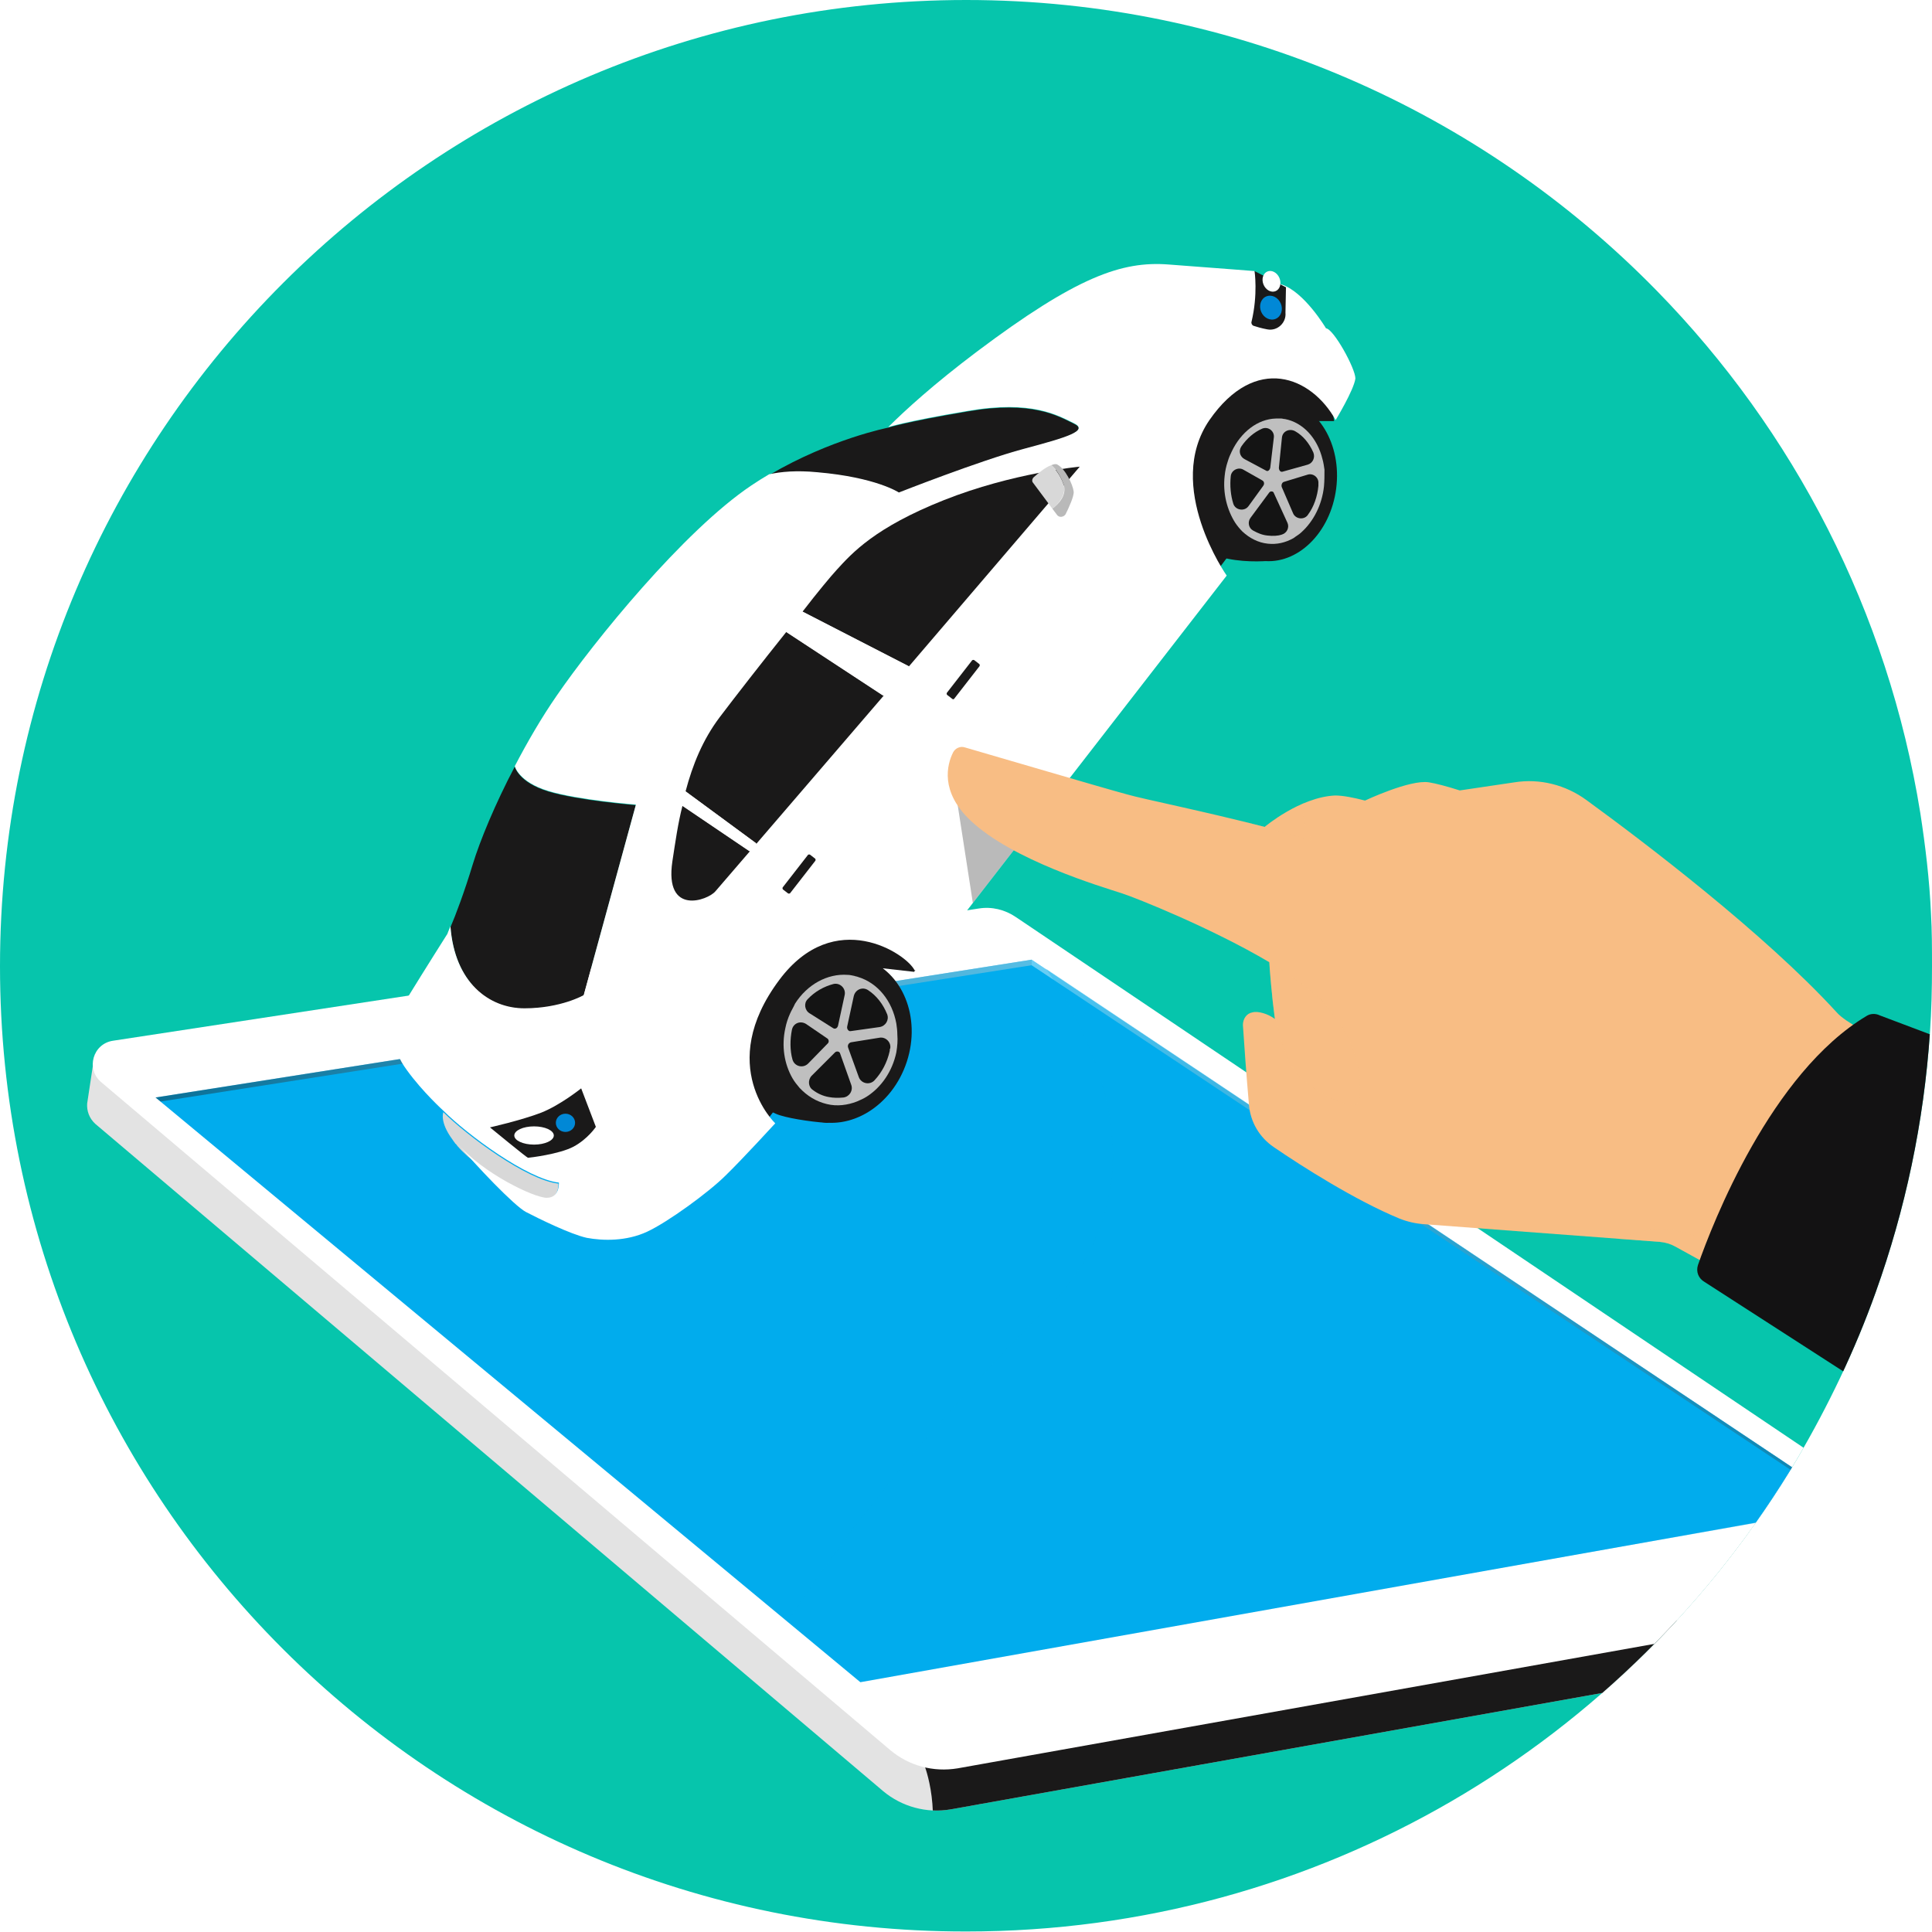 <?xml version="1.0" encoding="utf-8"?>
<!-- Generator: Adobe Illustrator 25.2.1, SVG Export Plug-In . SVG Version: 6.00 Build 0)  -->
<svg version="1.1" id="Layer_1" xmlns="http://www.w3.org/2000/svg" xmlns:xlink="http://www.w3.org/1999/xlink" x="0px" y="0px"
	 viewBox="0 0 381.3 381.3" style="enable-background:new 0 0 381.3 381.3;" xml:space="preserve">
<style type="text/css">
	.st0{fill:#D8D8D8;}
	.st1{fill:#FABE78;}
	.st2{opacity:0.15;}
	.st3{fill:#141414;}
	.st4{clip-path:url(#SVGID_1_);}
	.st5{fill:none;stroke:#282828;stroke-width:0.461;stroke-miterlimit:10;}
	.st6{clip-path:url(#SVGID_2_);}
	.st7{clip-path:url(#SVGID_3_);}
	.st8{fill:#7D7D7D;}
	.st9{clip-path:url(#SVGID_4_);}
	.st10{clip-path:url(#SVGID_5_);}
	.st11{clip-path:url(#SVGID_6_);}
	.st12{clip-path:url(#SVGID_7_);}
	.st13{clip-path:url(#SVGID_8_);}
	.st14{clip-path:url(#SVGID_9_);}
	.st15{clip-path:url(#SVGID_10_);}
	.st16{fill:#3B3B3B;}
	.st17{fill:#FFFFFF;}
	.st18{fill:#E2E2E2;}
	.st19{fill:#A7A7A7;}
	.st20{fill:#6C6C6C;}
	.st21{clip-path:url(#SVGID_11_);}
	.st22{clip-path:url(#SVGID_12_);}
	.st23{clip-path:url(#SVGID_13_);}
	.st24{clip-path:url(#SVGID_14_);}
	.st25{clip-path:url(#SVGID_15_);}
	.st26{opacity:0.1;fill:#FFFFFF;}
	.st27{fill:#4C565D;}
	.st28{fill:#00ADEE;}
	.st29{fill:#F8BD84;}
	.st30{fill:none;stroke:#1A1919;stroke-width:0.105;stroke-linecap:round;stroke-miterlimit:10;}
	.st31{fill:url(#SVGID_16_);}
	.st32{clip-path:url(#SVGID_18_);}
	.st33{opacity:0.38;fill:#F8BD84;}
	.st34{fill:none;stroke:#000000;stroke-width:5.773666e-02;stroke-miterlimit:10;}
	.st35{fill:none;stroke:#000000;stroke-width:5.773666e-02;stroke-linecap:round;stroke-miterlimit:10;}
	.st36{opacity:0.15;fill:#333333;}
	.st37{fill:#FFFFFF;stroke:#000000;stroke-width:5;stroke-miterlimit:10;}
	.st38{fill:#CC935A;}
	.st39{fill:#1A1919;}
	.st40{fill:#F5F5F5;}
	.st41{fill:none;stroke:#1A1919;stroke-width:0.188;stroke-linecap:round;stroke-miterlimit:10;}
	.st42{opacity:0.2;fill:#1A1919;}
	.st43{fill:none;stroke:#000000;stroke-width:0.146;stroke-linecap:round;stroke-linejoin:round;stroke-miterlimit:10;}
	.st44{opacity:0.3;fill:#1A1919;}
	.st45{fill:#100F0F;}
	.st46{opacity:0.1;clip-path:url(#SVGID_20_);}
	.st47{fill:#B7B7B7;}
	.st48{fill:#CECECE;}
	.st49{opacity:0.27;clip-path:url(#SVGID_22_);fill:#FFFFFF;}
	.st50{opacity:0.27;clip-path:url(#SVGID_24_);fill:#1A1919;}
	.st51{fill:#231F20;}
	.st52{opacity:0.48;clip-path:url(#SVGID_26_);fill:#B7B7B7;}
	.st53{opacity:0.22;clip-path:url(#SVGID_28_);fill:#1A1919;}
	.st54{opacity:0.27;clip-path:url(#SVGID_30_);fill:#FFFFFF;}
	.st55{fill:#E8289F;}
	.st56{opacity:0.51;}
	.st57{opacity:0.15;clip-path:url(#SVGID_32_);fill:#1A1919;}
	.st58{opacity:0.15;clip-path:url(#SVGID_34_);fill:#1A1919;}
	.st59{opacity:5.000000e-02;clip-path:url(#SVGID_36_);fill:#FFFFFF;}
	.st60{fill:none;stroke:#000000;stroke-width:8.212011e-02;stroke-linecap:round;stroke-linejoin:round;stroke-miterlimit:10;}
	.st61{fill:#FFFFFF;stroke:#231F20;stroke-width:0.417;stroke-miterlimit:10;}
	.st62{clip-path:url(#SVGID_38_);fill:url(#SVGID_39_);}
	.st63{clip-path:url(#SVGID_41_);fill:url(#SVGID_42_);}
	.st64{clip-path:url(#SVGID_59_);fill:url(#SVGID_60_);}
	.st65{clip-path:url(#SVGID_62_);fill:url(#SVGID_63_);}
	.st66{fill:#3AF0B6;}
	.st67{fill:#06C5F2;}
	.st68{clip-path:url(#SVGID_65_);fill:url(#SVGID_66_);}
	.st69{clip-path:url(#SVGID_68_);fill:url(#SVGID_69_);}
	.st70{fill:#FC3896;}
	.st71{clip-path:url(#SVGID_71_);fill:url(#SVGID_72_);}
	.st72{clip-path:url(#SVGID_74_);fill:url(#SVGID_75_);}
	.st73{fill:#FF9C63;}
	.st74{fill:url(#SVGID_76_);}
	.st75{fill:url(#SVGID_77_);}
	.st76{fill:#ECECEC;}
	.st77{fill:#EBEBEB;}
	.st78{fill:#FF6400;}
	.st79{fill:#E76400;}
	.st80{opacity:0.1;}
	.st81{fill:#06C4AB;}
	.st82{fill:#07AA8F;}
	.st83{fill:#C45005;}
	.st84{clip-path:url(#SVGID_79_);}
	.st85{fill:#D15713;}
	.st86{fill:#F4D8C6;}
	.st87{fill:#F6F6F6;}
	.st88{fill:#DDDDDD;}
	.st89{fill:none;stroke:#06C4AB;stroke-width:0.621;stroke-linecap:round;stroke-miterlimit:10;}
	.st90{fill:#01ACEC;}
	.st91{fill:#02A2D3;}
	.st92{fill:#000401;}
	.st93{fill:#FAF7FF;}
	.st94{fill:none;stroke:#231F20;stroke-width:0.259;stroke-miterlimit:10;}
	.st95{fill:#FFFFFF;stroke:#231F20;stroke-width:0.259;stroke-miterlimit:10;}
	.st96{opacity:0.1;fill:#141414;}
	.st97{fill:#0B6080;}
	.st98{fill:#0686B6;}
	.st99{clip-path:url(#SVGID_80_);}
	.st100{fill:none;stroke:#0B6080;stroke-width:0.259;stroke-linecap:round;stroke-miterlimit:10;}
	.st101{fill:none;stroke:#E2E2E2;stroke-width:0.259;stroke-linecap:round;stroke-linejoin:round;stroke-miterlimit:10;}
	.st102{fill:none;stroke:#0686B6;stroke-width:0.259;stroke-linecap:round;stroke-miterlimit:10;}
	.st103{fill:#313131;}
	.st104{fill:#115873;}
	.st105{fill:#185066;}
	.st106{fill:#1E4959;}
	.st107{fill:#24414B;}
	.st108{fill:#2B393E;}
	.st109{opacity:0.25;fill:#9E8A80;}
	.st110{fill:#0F3A4A;}
	.st111{opacity:0.1;fill:none;}
	.st112{fill:#D3D8FF;}
	.st113{fill:none;stroke:#A7A7A7;stroke-width:0.456;stroke-linecap:round;stroke-miterlimit:10;}
	.st114{clip-path:url(#SVGID_82_);}
	.st115{fill:#06C5AC;}
	.st116{fill:#E3E3E3;}
	.st117{clip-path:url(#SVGID_84_);fill:#1A1919;}
	.st118{fill:#01ACED;}
	.st119{opacity:0.4;fill:url(#SVGID_85_);}
	.st120{opacity:0.25;clip-path:url(#SVGID_87_);fill:#01ACED;}
	.st121{opacity:0.4;fill:url(#SVGID_88_);}
	.st122{fill:none;}
	.st123{fill:#BFBFBF;}
	.st124{fill:#B9B9B9;}
	.st125{fill:#0188D6;}
	.st126{clip-path:url(#SVGID_90_);}
	.st127{clip-path:url(#SVGID_107_);fill:url(#SVGID_108_);}
	.st128{fill:#068E77;}
	.st129{fill:#006A91;}
	.st130{fill:#999999;}
	.st131{fill:#ADADAD;}
	.st132{fill:#B3B3B3;}
	.st133{fill:url(#SVGID_109_);}
	.st134{fill:url(#SVGID_110_);}
	.st135{fill:#09AD91;}
	.st136{fill:#EEEDEE;}
	.st137{fill:#D9D9D9;}
	.st138{fill:url(#SVGID_111_);}
	.st139{fill:#CCCCCC;}
	.st140{fill:#808080;}
	.st141{fill:#FF0000;}
	.st142{fill:#4A4A4A;}
	.st143{fill:#333333;}
	.st144{fill:none;stroke:#06C5AC;stroke-width:4.494;stroke-linecap:round;stroke-linejoin:round;stroke-miterlimit:10;}
	.st145{fill:none;stroke:#00ADEE;stroke-width:3.37;stroke-linecap:round;stroke-linejoin:round;stroke-miterlimit:10;}
	.st146{opacity:0.2;}
	.st147{clip-path:url(#SVGID_112_);}
	.st148{fill:none;stroke:#282828;stroke-width:0.297;stroke-miterlimit:10;}
	.st149{clip-path:url(#SVGID_113_);}
	.st150{clip-path:url(#SVGID_114_);}
	.st151{clip-path:url(#SVGID_115_);}
	.st152{clip-path:url(#SVGID_116_);}
	.st153{clip-path:url(#SVGID_117_);}
	.st154{clip-path:url(#SVGID_118_);}
	.st155{clip-path:url(#SVGID_119_);}
	.st156{clip-path:url(#SVGID_120_);}
	.st157{clip-path:url(#SVGID_121_);}
	.st158{fill:#666666;}
	.st159{clip-path:url(#SVGID_122_);}
	.st160{clip-path:url(#SVGID_123_);}
	.st161{clip-path:url(#SVGID_124_);}
	.st162{clip-path:url(#SVGID_125_);}
	.st163{clip-path:url(#SVGID_126_);}
	.st164{fill:none;stroke:#000000;stroke-width:0.188;stroke-miterlimit:10;}
	.st165{opacity:0.3;}
	.st166{opacity:0.2;fill:#FFFFFF;}
	.st167{fill:none;stroke:#B3B3B3;stroke-miterlimit:10;}
	.st168{opacity:0.2;fill:url(#SVGID_127_);}
	.st169{opacity:0.2;fill:url(#SVGID_128_);}
	.st170{opacity:0.2;fill:url(#SVGID_129_);}
</style>
<g>
	<defs>
		<path id="SVGID_81_" d="M381.3,190.7c0,4.4-0.1,8.7-0.4,13c-1.2,17.9-4.9,35.1-10.7,51.3c-4.1,11.5-9.4,22.5-15.5,32.9
			c-33.2,55.9-94.2,93.3-164,93.3C85.4,381.3,0,296,0,190.7S85.4,0,190.7,0C244.1,0,292.4,22,327,57.4C354,85,372.6,120.7,379,160.5
			c1,6.5,1.8,13.1,2.1,19.8C381.3,183.7,381.3,187.2,381.3,190.7z"/>
	</defs>
	<clipPath id="SVGID_1_">
		<use xlink:href="#SVGID_81_"  style="overflow:visible;"/>
	</clipPath>
	<g class="st4">
		<rect x="-43.4" y="-22.7" class="st115" width="506" height="420.7"/>
	</g>
	<g class="st4">
		<g>
			<path class="st116" d="M387.5,310.2l-6.4,0.8l0,0.7L199.2,189c-2.1-1.5-4.7-2.1-7.3-1.7L23.8,213.1l0-0.6l-5.3-3.3l-1.3,8.6l0,0
				c-0.1,1.4,0.4,2.9,1.6,4l155.5,131.7c3.7,3.1,8.6,4.4,13.3,3.6l194.8-34.8c2.4-0.4,3.8-2.4,3.9-4.5L387.5,310.2z"/>
			<g>
				<defs>
					<path id="SVGID_83_" d="M387.5,310.2l-6.4,0.8l0,0.7L199.2,189c-2.1-1.5-4.7-2.1-7.3-1.7L23.8,213.1l0-0.6l-5.3-3.3l-1.3,8.6
						l0,0c-0.1,1.4,0.4,2.9,1.6,4l155.5,131.7c3.7,3.1,8.6,4.4,13.3,3.6l194.8-34.8c2.4-0.4,3.8-2.4,3.9-4.5L387.5,310.2z"/>
				</defs>
				<clipPath id="SVGID_2_">
					<use xlink:href="#SVGID_83_"  style="overflow:visible;"/>
				</clipPath>
				<path style="clip-path:url(#SVGID_2_);fill:#1A1919;" d="M182.4,348.3c0,0,3.9,9.5,0,21.2l209.8-31.2l0.9-29.9l-9.1-1.7
					l-16.9,6.1L182.4,348.3z"/>
			</g>
			<path class="st17" d="M22.3,205.4l170.9-26.1c2.5-0.4,5.1,0.2,7.3,1.7l185.1,124.7c3.5,2.4,2.3,7.7-1.8,8.5l-194.8,34.8
				c-4.8,0.8-9.6-0.5-13.3-3.6L20,213.6C16.9,211,18.3,206,22.3,205.4z"/>
			<polygon class="st118" points="30.7,216.6 203.6,189.4 365.1,297.2 169.8,332 			"/>
			<linearGradient id="SVGID_3_" gradientUnits="userSpaceOnUse" x1="369.06" y1="302.212" x2="206.923" y2="190.466">
				<stop  offset="0" style="stop-color:#1A1919"/>
				<stop  offset="0.999" style="stop-color:#FFFFFF"/>
			</linearGradient>
			<polygon style="opacity:0.4;fill:url(#SVGID_3_);" points="203.6,189.4 203.6,190.5 364.4,297.4 365.1,297.2 			"/>
			<g>
				<defs>
					<polygon id="SVGID_86_" points="30.9,216.7 203.8,189.4 365.3,297.3 169.5,331.6 					"/>
				</defs>
				<clipPath id="SVGID_4_">
					<use xlink:href="#SVGID_86_"  style="overflow:visible;"/>
				</clipPath>
				<path style="opacity:0.25;clip-path:url(#SVGID_4_);fill:#01ACED;" d="M188.2,169.9c0,0,54.6,48.3,19.9,86.9
					c0.6-0.7-98.4,93.8-70.9,143.1L407.3,319l-16.6-62.2L188.2,169.9z"/>
			</g>
			<linearGradient id="SVGID_5_" gradientUnits="userSpaceOnUse" x1="82.147" y1="252.445" x2="167.613" y2="133.032">
				<stop  offset="0" style="stop-color:#1A1919"/>
				<stop  offset="0.999" style="stop-color:#FFFFFF"/>
			</linearGradient>
			<polygon style="opacity:0.4;fill:url(#SVGID_5_);" points="203.6,190.5 31.7,217.4 30.7,216.6 203.6,189.4 			"/>
			<g>
				<path class="st122" d="M158,254.5l59.9-10c0.4-0.1,0.8,0.1,1.1,0.4l10.9,13.8c0.5,0.7,0.1,1.7-0.7,1.8l-43.8,7.4"/>
				<path class="st122" d="M199.5,274.9l-52.4-25.4c-1.2-0.6-2.4-0.8-3.7-0.7l-7.3,0.5"/>
				<line class="st122" x1="171.3" y1="261.2" x2="224.3" y2="252.2"/>
				<line class="st122" x1="177.7" y1="251.5" x2="201.7" y2="265.2"/>
				<line class="st122" x1="200.5" y1="247.6" x2="214.8" y2="262.1"/>
				<line class="st122" x1="199.5" y1="274.9" x2="233.4" y2="269.1"/>
				
					<ellipse transform="matrix(0.385 -0.923 0.923 0.385 -131.477 363.733)" class="st122" cx="207" cy="280.5" rx="4.7" ry="7.6"/>
				
					<ellipse transform="matrix(0.385 -0.923 0.923 0.385 -105.931 388.99)" class="st122" cx="238.7" cy="273.9" rx="4.7" ry="7.6"/>
			</g>
			<line class="st122" x1="270.3" y1="323" x2="290.9" y2="319.5"/>
		</g>
		<path id="CAR_BACK_2_" class="st39" d="M142,221.7c3.4-0.2,8.9,0,8.9,0l23.3-30.6l6.2,0.7l63.1-83.5L255,83.1l8.3,0l-1.3-9
			L247,68.5l-19.8,3.4c0,0-12,28.8-12,28.5s-79.9,104.8-79.9,104.8L142,221.7z"/>
		<g id="WHEELS_2_">
			<g>
				<path class="st39" d="M257.3,80.6c-4-2.6-9.1-2.2-11.8-2.2l0,0c-6.6-0.3-12.7,5.9-13.8,14.3c-0.9,7.3,2.2,14,7.4,16.5
					c0,0,0,0,0,0c0,0,0,0,0,0c0.1,0.1,0.3,0.1,0.4,0.2c3.4,1.5,8.4,1.5,10.8,1.3c0.8-0.1,2.2-2.8,3.6-6.7c1.5-2.3,2.6-5.1,3-8.1
					c0.1-0.9,0.2-1.8,0.2-2.7C258.5,87.2,259,81.7,257.3,80.6z"/>
				
					<ellipse transform="matrix(0.128 -0.992 0.992 0.128 124.842 331.646)" class="st39" cx="251" cy="94.9" rx="16" ry="12.7"/>
				<g>
					<path class="st123" d="M261.3,96c-0.4,3.7-2.1,6.9-4.4,9c-0.5,0.5-1.1,0.8-1.6,1.2c-1.6,0.9-3.3,1.3-5.1,1.1
						c-1.9-0.2-3.6-1.1-5-2.4l0,0c-0.5-0.5-1-1.1-1.4-1.7c-1.6-2.5-2.5-5.8-2.1-9.3c0.1-1,0.3-1.9,0.6-2.8c0.2-0.7,0.5-1.4,0.8-2
						c1.8-3.8,5.1-6.4,8.7-6.5c0.4,0,0.7,0,1.1,0c0.2,0,0.4,0.1,0.7,0.1c3.6,0.7,6.4,3.8,7.4,7.9c0.2,0.7,0.3,1.4,0.4,2.1
						C261.4,93.8,261.4,94.9,261.3,96z"/>
					<g>
						<path class="st3" d="M254.1,103.2c0.4,0.9-0.1,2-1.1,2.3c-0.9,0.3-1.8,0.3-2.8,0.2c-1.1-0.1-2-0.5-2.9-1
							c-0.9-0.5-1.1-1.7-0.5-2.5l3.7-5c0.2-0.3,0.8-0.3,0.9,0.1L254.1,103.2z"/>
						<path class="st3" d="M249.1,84.6c1.2-0.5,2.5,0.5,2.3,1.8l-0.7,5.9c-0.1,0.5-0.5,0.8-0.8,0.6l-4.3-2.3
							c-0.9-0.5-1.2-1.6-0.6-2.5C246.1,86.5,247.5,85.3,249.1,84.6z"/>
						<path class="st3" d="M249.3,95.9l-2.9,4c-0.8,1.1-2.6,0.8-3-0.5c-0.5-1.6-0.7-3.5-0.5-5.4c0,0,0,0,0,0
							c0.1-1.2,1.5-1.9,2.5-1.3l3.7,2.1C249.5,95,249.6,95.5,249.3,95.9z"/>
						<path class="st3" d="M260.2,95.9c-0.2,2.1-0.9,4.1-2,5.6c-0.7,1.2-2.5,1-3-0.2l-2.2-5.1c-0.2-0.4,0-1,0.4-1.1l4.6-1.4
							c1.1-0.4,2.3,0.5,2.2,1.7C260.2,95.5,260.2,95.7,260.2,95.9z"/>
						<path class="st3" d="M259.2,89.3c0.4,1-0.1,2.1-1.1,2.4l-5,1.4c-0.4,0.1-0.7-0.3-0.7-0.8l0.6-5.9c0.1-1.3,1.5-1.9,2.6-1.3
							C257.2,86,258.4,87.5,259.2,89.3z"/>
					</g>
				</g>
			</g>
			<g>
				<path class="st39" d="M171.8,208.3c0,0,6.2-14.2,2.3-17.2s-7.6-3.3-12.2-3.5c-7.1-0.3-14.5,3.7-17.1,11.9
					c-2.9,8.8,1.1,17.2,8.3,20.3c1.7,0.8,6.8,1.6,10,1.8C166.3,221.8,171.8,208.3,171.8,208.3z"/>
				
					<ellipse transform="matrix(0.31 -0.951 0.951 0.31 -80.854 298.834)" class="st39" cx="165.4" cy="205.1" rx="16.7" ry="14.2"/>
				<g>
					<path class="st123" d="M176.9,207.7c-0.8,3.8-3,6.9-5.8,8.7c-0.6,0.4-1.3,0.7-2,1c-1.8,0.7-3.9,1-5.9,0.5
						c-2.1-0.5-3.9-1.6-5.4-3.2l0,0c-0.5-0.6-1-1.2-1.4-1.9c-1.6-2.8-2.2-6.3-1.4-9.9c0.2-1,0.5-1.9,0.9-2.8c0.3-0.7,0.7-1.3,1-2
						c2.4-3.8,6.4-6,10.4-5.7c0.4,0,0.8,0.1,1.3,0.2c0.2,0.1,0.5,0.1,0.7,0.2c4,1.2,6.8,4.8,7.6,9.2c0.1,0.7,0.2,1.4,0.2,2.2
						C177.2,205.3,177.1,206.5,176.9,207.7z"/>
					<g>
						<path class="st3" d="M168,214.1c0.4,1.1-0.3,2.3-1.5,2.5c-1,0.1-2,0.1-3-0.1c-1.1-0.2-2.2-0.7-3.1-1.4c-0.9-0.6-1-2-0.2-2.8
							l4.6-4.6c0.3-0.3,0.9-0.2,1,0.2L168,214.1z"/>
						<path class="st3" d="M164.5,194.2c1.3-0.3,2.5,0.9,2.2,2.2l-1.3,6c-0.1,0.5-0.6,0.8-1,0.5l-4.6-2.9c-1-0.6-1.2-2-0.4-2.8
							C160.8,195.7,162.6,194.7,164.5,194.2z"/>
						<path class="st3" d="M163.3,206l-3.8,3.9c-1,1-2.7,0.6-3.1-0.8c-0.5-1.8-0.5-3.9-0.1-5.9c0,0,0,0,0,0c0.3-1.3,1.7-1.8,2.8-1.1
							l4.1,2.8C163.6,205.1,163.7,205.7,163.3,206z"/>
						<path class="st3" d="M175.6,207.4c-0.5,2.3-1.6,4.3-3,5.8c-0.9,1-2.6,0.7-3.1-0.6l-2.1-5.8c-0.2-0.5,0.1-1,0.6-1.1l5.6-0.9
							c1.2-0.2,2.3,0.9,2.1,2.1C175.6,207,175.6,207.2,175.6,207.4z"/>
						<path class="st3" d="M175.1,200.2c0.4,1.1-0.3,2.3-1.5,2.5l-5.7,0.8c-0.4,0.1-0.8-0.4-0.7-0.9l1.3-6c0.3-1.3,1.7-1.9,2.8-1.2
							C173,196.5,174.3,198.2,175.1,200.2z"/>
					</g>
				</g>
			</g>
		</g>
		<g id="CAR_1_">
			<g>
				<path class="st17" d="M90.3,226c-0.1-0.1-0.2-0.3-0.3-0.4C90.1,225.8,90.2,225.9,90.3,226z"/>
				<path class="st39" d="M161.3,93.3c11.6,1,16.1,4,16.1,4s16-6.3,24.6-8.6c8.6-2.3,13-3.7,9.9-5.1c-3.1-1.5-8.2-4.6-20.9-2.4
					c-12.4,2.1-15.7,3.2-15.7,3.2s-11.3,2.2-23.4,9.3C154.1,93.2,157.2,92.9,161.3,93.3z"/>
				<path class="st17" d="M90,225.6c-0.1-0.1-0.1-0.1-0.2-0.2C89.9,225.5,89.9,225.6,90,225.6z"/>
				<path class="st0" d="M107.8,236.6c2.6,0,2.4-3,2.4-3c-6.3-0.7-18.2-9.6-22.7-14.1c0,0-0.8,1.9,1.8,5.4c0.1,0.2,0.3,0.4,0.5,0.7
					c0,0.1,0.1,0.1,0.2,0.2c0.1,0.1,0.2,0.3,0.3,0.4C95.1,231.7,105.3,236.6,107.8,236.6z"/>
				<g>
					<path class="st39" d="M103.5,199.1c7.3,0,11.7-2.6,11.7-2.6l10.3-37.6c0,0-11.4-0.9-17.3-2.7c-5.9-1.8-6.6-4.9-6.6-4.9
						c-3.9,7.4-6.9,14.7-8.3,19.3c-1.6,5.3-3.4,10.1-4.4,12.4C89.8,194,96.5,199.1,103.5,199.1z"/>
					<path class="st17" d="M261.7,64.8c0,0-4.3-7.3-8.9-8.7l-3,1.3l-2.2-3.9c0,0-5-0.4-17-1.3c-9.2-0.7-18.1,2.4-37.8,17.2
						c-8.5,6.4-14.2,11.6-17.5,14.9c0,0,3.2-1.1,15.7-3.2c12.7-2.2,17.8,0.9,20.9,2.4c3.1,1.5-1.3,2.8-9.9,5.1
						c-8.6,2.3-24.6,8.6-24.6,8.6s-4.5-3-16.1-4c-4.1-0.4-7.2-0.1-9.5,0.4c-1.2,0.7-2.3,1.4-3.5,2.2c-13.3,8.9-31.1,30.8-38.5,41.6
						c-2.9,4.2-5.7,9-8.2,13.8c0,0,0.7,3.1,6.6,4.9c5.9,1.8,17.3,2.7,17.3,2.7l-10.3,37.6c0,0-4.5,2.6-11.7,2.6
						c-7,0-13.8-5.1-14.6-16.2c-0.4,0.9-0.6,1.5-0.6,1.5s-4.5,7.1-8,12.8c-3.5,5.7-3.1,9.9,0,14.1c3.1,4.3,7.3,8.1,7.3,8.1
						c4.5,4.5,16.4,13.4,22.7,14.1c0,0,0.2,3-2.4,3c-2.5,0-12.7-4.9-17.5-10.6c3.4,4.1,11.1,12.2,13.4,13.4c2.5,1.3,8.8,4.4,12,5.1
						c3.2,0.6,7.8,0.7,11.9-1.2c4.1-1.9,12.2-7.8,15.5-11.1c3.3-3.2,9.8-10.3,9.8-10.3s-11.9-11.3,0.8-28.3
						c10.9-14.6,25.1-5.2,26.7-1.9h1.2l60.4-77.9c0,0-12.4-17.6-3.4-30.7c9.1-13.1,20.1-8.6,24.9,0c0,0,3.6-5.9,3.9-8.2
						C267.5,72.7,263.2,64.9,261.7,64.8z"/>
				</g>
			</g>
			<g>
				<path class="st39" d="M213.1,92.1c0,0-13.2,1.2-26.8,6.6s-18.1,10.4-21.2,13.8c-1.1,1.2-3.7,4.3-6.7,8.2l21,10.8L213.1,92.1z"/>
				<path class="st39" d="M142,141.6c-3.3,4.4-5.3,9.3-6.7,14.6l14,10.3l25.1-29.2l-19.2-12.6C150.4,130.7,145.1,137.5,142,141.6z"
					/>
				<path class="st39" d="M132.7,170c-1.6,10.8,7,7.7,8.5,5.9l6.8-7.9l-13.3-9C133.8,162.5,133.3,166.1,132.7,170z"/>
				<path class="st17" d="M134.6,159l13.3,9l1.3-1.6l-14-10.3C135.1,157.1,134.8,158,134.6,159z"/>
				<path class="st17" d="M158.3,120.7c-1,1.3-2.1,2.6-3.2,4l19.2,12.6l5-5.8L158.3,120.7z"/>
			</g>
			<path class="st39" d="M187.9,137.9l-0.9-0.7c-0.2-0.1-0.2-0.4-0.1-0.5l4.9-6.3c0.1-0.2,0.4-0.2,0.5-0.1l0.9,0.7
				c0.2,0.1,0.2,0.4,0.1,0.5l-4.9,6.3C188.3,138,188.1,138.1,187.9,137.9z"/>
			<path class="st39" d="M155.5,176.3l-0.9-0.7c-0.2-0.1-0.2-0.4-0.1-0.5l4.9-6.3c0.1-0.2,0.4-0.2,0.5-0.1l0.9,0.7
				c0.2,0.1,0.2,0.4,0.1,0.5l-4.9,6.3C155.9,176.4,155.6,176.4,155.5,176.3z"/>
			<g>
				<path class="st0" d="M209.8,95.3c-0.8-2-1.8-3-2.3-3.5c-1.2,0.4-2.7,1.7-3.5,2.4c-0.3,0.3-0.4,0.8-0.1,1.1l3.8,5.1
					C208.8,99.5,210.7,97.6,209.8,95.3z"/>
				<path class="st124" d="M211.9,97c-0.2-1.5-1.7-4.5-3.2-5.3c-0.3-0.2-0.7-0.1-1.2,0.1c0.6,0.5,1.5,1.5,2.3,3.5
					c1,2.3-0.9,4.2-2.1,5.1l0.9,1.2c0.4,0.6,1.3,0.5,1.7-0.1C211,100.1,212,97.9,211.9,97z"/>
			</g>
			<path class="st39" d="M96.7,222.5c0,0,7.3,6,7.5,6s6.2-0.7,9-2.2c2.8-1.5,4.4-3.9,4.4-3.9l-2.9-7.6c0,0-4.1,3.3-7.9,4.8
				C102.9,221.1,96.7,222.5,96.7,222.5z"/>
			<path class="st39" d="M247.6,53.5c0,0,0.7,4.6-0.6,10c-0.1,0.3,0.1,0.7,0.4,0.8c0.6,0.2,1.6,0.5,2.7,0.7c2,0.4,3.8-1.3,3.6-3.3
				l0.1-5L247.6,53.5z"/>
			<ellipse class="st17" cx="105.4" cy="224.1" rx="3.9" ry="1.8"/>
			<ellipse class="st125" cx="111.6" cy="221.6" rx="1.9" ry="1.8"/>
			<ellipse transform="matrix(0.921 -0.39 0.39 0.921 -3.821 102.623)" class="st125" cx="250.8" cy="60.7" rx="2.1" ry="2.4"/>
			<ellipse transform="matrix(0.921 -0.39 0.39 0.921 -1.782 102.257)" class="st17" cx="250.9" cy="55.5" rx="1.7" ry="2.1"/>
			<polygon class="st44" points="187.6,149.8 192,178.2 200.3,167.5 190.1,149.8 			"/>
		</g>
		<g>
			<path class="st29" d="M365.8,202.3l-1.4-0.9c-0.7-0.5-1.4-1-2-1.7c-14.2-15.5-37.9-33.5-49.3-41.8c-4.1-3-9.2-4.3-14.2-3.5
				l-10.8,1.6c-2.5-0.8-4.8-1.4-6.1-1.6c-3.7-0.6-12.6,3.6-12.6,3.6c-2.3-0.6-4.4-1-5.9-1c-6.9,0.3-13.9,6.2-13.9,6.2
				c-12-3.1-24-5.5-27.1-6.4c-4.5-1.2-26.2-7.6-32.1-9.3c-0.9-0.3-1.9,0.2-2.3,1c-1.2,2.4-2.6,7.7,3.4,13.4
				c8.3,7.9,25.9,13.1,29.9,14.4c2.8,0.9,17.8,6.9,29.1,13.6c0.1,1.5,0.5,6.6,1.1,11.2c-1.3-1-3.3-1.6-4.4-1.3
				c-1.2,0.2-1.9,1.3-1.9,2.5c0.2,3.2,0.7,10.1,1.2,15.8c0.3,3.4,2.1,6.4,4.9,8.3c5.7,3.9,16.1,10.5,24.8,14.1
				c1.5,0.6,3.2,1,4.8,1.1c8.2,0.6,35.6,2.7,46.6,3.5c1.1,0.1,2.1,0.4,3,0.9l4.9,2.7C338.9,239.6,349.3,214.1,365.8,202.3z"/>
			<g>
				<defs>
					<path id="SVGID_89_" d="M365.8,202.3l-1.4-0.9c-0.7-0.5-1.4-1-2-1.7c-14.2-15.5-37.9-33.5-49.3-41.8c-4.1-3-9.2-4.3-14.2-3.5
						l-10.8,1.6c-2.5-0.8-4.8-1.4-6.1-1.6c-3.7-0.6-12.6,3.6-12.6,3.6c-2.3-0.6-4.4-1-5.9-1c-6.9,0.3-13.9,6.2-13.9,6.2
						c-12-3.1-24-5.5-27.1-6.4c-4.5-1.2-26.2-7.6-32.1-9.3c-0.9-0.3-1.9,0.2-2.3,1c-1.2,2.4-2.6,7.7,3.4,13.4
						c8.3,7.9,25.9,13.1,29.9,14.4c2.8,0.9,17.8,6.9,29.1,13.6c0.1,1.5,0.5,6.6,1.1,11.2c-1.3-1-3.3-1.6-4.4-1.3
						c-1.2,0.2-1.9,1.3-1.9,2.5c0.2,3.2,0.7,10.1,1.2,15.8c0.3,3.4,2.1,6.4,4.9,8.3c5.7,3.9,16.1,10.5,24.8,14.1
						c1.5,0.6,3.2,1,4.8,1.1c8.2,0.6,35.6,2.7,46.6,3.5c1.1,0.1,2.1,0.4,3,0.9l4.9,2.7C338.9,239.6,349.3,214.1,365.8,202.3z"/>
				</defs>
				<clipPath id="SVGID_6_">
					<use xlink:href="#SVGID_89_"  style="overflow:visible;"/>
				</clipPath>
				<g class="st11">
					<path class="st33" d="M250.6,190c0,0,0,4,0.9,9.9c0.4,2.5,1.6,6.1,2.4,8.3c1,2.8,3.1,5,4.8,6.2c6,4.1,8.7,3.6,8.7,3.6
						s1,0.3,1-2.9c0-0.8,0.1-1.9-0.2-3.3c-1.1-6.2-2.7-8.5-6.1-12.9C259,194.8,250.6,190,250.6,190z"/>
					<path class="st33" d="M319.3,244.5c0,0,11.2-5.4,19.7,2.3l-1.9,8.4l-11.4-1.9L319.3,244.5z"/>
					<path class="st33" d="M259,165.9c0,0-4-6.2-0.2-9.8l-13.7,6L259,165.9z"/>
				</g>
			</g>
			<path class="st122" d="M258.8,206.6c0,0,3.7-3.4,6.9-2.5"/>
			<g>
				<defs>
					<path id="SVGID_106_" d="M467.5,236.8l-96.5-36.4c-0.8-0.4-1.8-0.4-2.6,0.1c-18.9,11.3-30.4,40.9-33.3,49.2
						c-0.4,1.3,0.1,2.6,1.3,3.3l79.9,51.5L467.5,236.8z"/>
				</defs>
				<use xlink:href="#SVGID_106_"  style="overflow:visible;fill:#131213;"/>
				<clipPath id="SVGID_7_">
					<use xlink:href="#SVGID_106_"  style="overflow:visible;"/>
				</clipPath>
				
					<linearGradient id="SVGID_8_" gradientUnits="userSpaceOnUse" x1="-4189.52" y1="-3284.539" x2="-3968.658" y2="-3284.539" gradientTransform="matrix(0.71 0.704 -0.704 0.71 1058.248 5671.341)">
					<stop  offset="2.108135e-03" style="stop-color:#E6E6E6"/>
					<stop  offset="1.861372e-02" style="stop-color:#DCDCDD;stop-opacity:0.994"/>
					<stop  offset="2.943122e-02" style="stop-color:#D3D3D4;stop-opacity:0.99"/>
					<stop  offset="8.996036e-02" style="stop-color:#D6D6D7;stop-opacity:0.928"/>
					<stop  offset="0.993" style="stop-color:#FFFFFF;stop-opacity:0"/>
				</linearGradient>
				<polygon style="clip-path:url(#SVGID_7_);fill:url(#SVGID_8_);" points="599.2,496.2 382.5,560.7 346,438 562.7,373.5 				"/>
			</g>
			<path class="st122" d="M258.8,206.6c0,0,3.7-3.4,6.9-2.5"/>
			<path class="st122" d="M269.5,158c8.4,2.3,20.1,8,20.1,8"/>
			<path class="st122" d="M288.4,156.1c4.4,1.4,9.3,3.2,9.7,3.6"/>
			<path class="st122" d="M249.7,163.4c7.7,2,15.4,4.2,21.1,6.3l8.6,3.7"/>
			<path class="st122" d="M251.7,201.2c0.9,3.8,2,6.7,2.6,8c2.5,5.4,10.7,9.6,13.5,8.8"/>
			<path class="st122" d="M259,218.2c0,0,0.7-0.7,3.2-0.8"/>
			<path class="st122" d="M268.3,216.8c0,0-0.4,1.8-1.8,2.3"/>
		</g>
	</g>
</g>
</svg>
